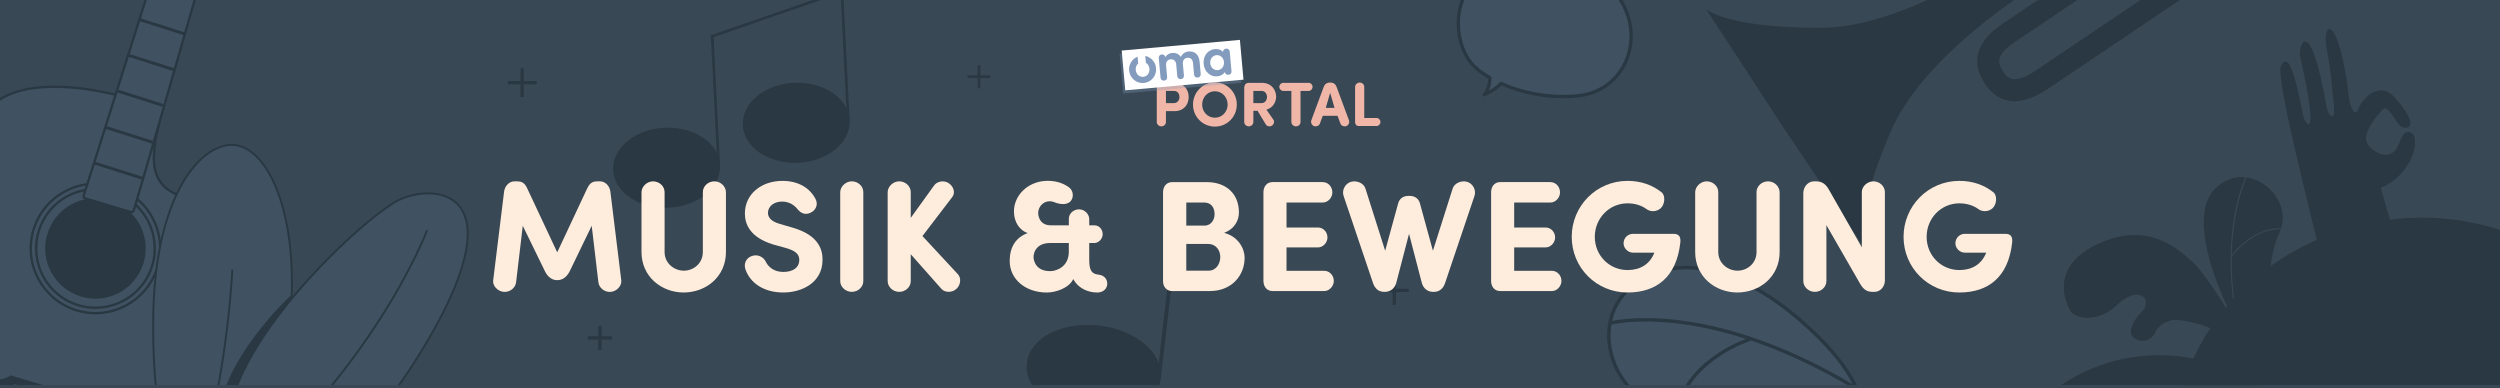 <?xml version="1.0" encoding="UTF-8"?>
<svg xmlns="http://www.w3.org/2000/svg" xmlns:xlink="http://www.w3.org/1999/xlink" viewBox="0 0 1866.08 289.96">
  <defs>
    <style>
      .cls-1, .cls-2, .cls-3, .cls-4, .cls-5, .cls-6, .cls-7, .cls-8, .cls-9 {
        fill: none;
      }

      .cls-2 {
        stroke-width: 2.57px;
      }

      .cls-2, .cls-3, .cls-4, .cls-5, .cls-6, .cls-7, .cls-8, .cls-9 {
        stroke: #293842;
      }

      .cls-2, .cls-3, .cls-4, .cls-5, .cls-6, .cls-8, .cls-9 {
        stroke-miterlimit: 10;
      }

      .cls-3 {
        stroke-width: 2.52px;
      }

      .cls-4 {
        stroke-width: 2.89px;
      }

      .cls-10 {
        fill: #feeddd;
      }

      .cls-11 {
        fill: #394855;
      }

      .cls-12 {
        fill: #405261;
      }

      .cls-13 {
        isolation: isolate;
      }

      .cls-14, .cls-15 {
        fill: #839bbd;
      }

      .cls-16 {
        clip-path: url(#clippath-1);
      }

      .cls-17 {
        clip-path: url(#clippath-3);
      }

      .cls-18 {
        clip-path: url(#clippath-4);
      }

      .cls-19 {
        clip-path: url(#clippath-2);
      }

      .cls-20 {
        clip-path: url(#clippath-7);
      }

      .cls-21 {
        clip-path: url(#clippath-6);
      }

      .cls-22 {
        clip-path: url(#clippath-5);
      }

      .cls-23 {
        fill: #fff;
      }

      .cls-24 {
        fill: #f0b7a8;
      }

      .cls-15 {
        mix-blend-mode: multiply;
      }

      .cls-25 {
        opacity: .3;
      }

      .cls-26 {
        fill: #293842;
      }

      .cls-5 {
        stroke-width: 2.03px;
      }

      .cls-6 {
        stroke-width: 2.03px;
      }

      .cls-7 {
        stroke-linejoin: round;
        stroke-width: 2.49px;
      }

      .cls-8 {
        stroke-width: 1.47px;
      }

      .cls-9 {
        stroke-width: 1.76px;
      }

      .cls-27 {
        clip-path: url(#clippath);
      }
    </style>
    <clipPath id="clippath">
      <rect class="cls-1" width="1866.08" height="287.41"/>
    </clipPath>
    <clipPath id="clippath-1">
      <rect class="cls-1" x="1480.87" y="21.7" width="496.77" height="504.93"/>
    </clipPath>
    <clipPath id="clippath-2">
      <rect class="cls-1" x="1260.21" y="-201.86" width="478.03" height="342.25" transform="translate(727.56 1255.02) rotate(-57.85)"/>
    </clipPath>
    <clipPath id="clippath-3">
      <rect class="cls-1" x="314.42" y="-7.89" width="319.81" height="269.14"/>
    </clipPath>
    <clipPath id="clippath-4">
      <rect class="cls-1" x="314.42" y="-7.89" width="319.81" height="269.14"/>
    </clipPath>
    <clipPath id="clippath-5">
      <rect class="cls-1" x="722.11" y="48.6" width="17.3" height="17.3"/>
    </clipPath>
    <clipPath id="clippath-6">
      <rect class="cls-1" x="1226.96" y="179.49" width="146.96" height="218.35" transform="translate(48.74 744.42) rotate(-32.52)"/>
    </clipPath>
    <clipPath id="clippath-7">
      <rect class="cls-1" x="766.3" y="195.23" width="110.2" height="115.78"/>
    </clipPath>
  </defs>
  <g class="cls-13">
    <g id="Ebene_2">
      <g id="Ebene_1-2" data-name="Ebene_1">
        <g>
          <g>
            <rect class="cls-11" width="1866.08" height="289.96"/>
            <g class="cls-27">
              <path class="cls-12" d="M1203.98-7.4c-26.95-30.08-72.07-26.48-95.97-12.36-23.42,13.84-24.7,48.99-9.38,67.34,2.65,3.17,7.31,6.93,13.58,10.54-.24,3.63-1.15,9.46-4.42,12.6,6.29-2.68,10.29-5.9,12.7-8.4,14.29,6.41,33.91,11.21,56.24,9.34,38.76-3.24,54.2-48.98,27.26-79.06"/>
              <path class="cls-7" d="M1203.98-7.4c-26.95-30.08-72.07-26.48-95.97-12.36-23.42,13.84-24.7,48.99-9.38,67.34,2.65,3.17,7.31,6.93,13.58,10.54-.24,3.63-1.15,9.46-4.42,12.6,6.29-2.68,10.29-5.9,12.7-8.4,14.29,6.41,33.91,11.21,56.24,9.34,38.76-3.24,54.2-48.98,27.26-79.06Z"/>
              <g class="cls-16">
                <path class="cls-26" d="M1671.46,246.17s-22.92-39.76-35.07-50.84c-12.15-11.08-34.35-30.08-70.5-13.23-36.15,16.85-24.38,43.92-20.2,50.26,4.17,6.34,21.43,7.7,33.7-4.02,12.27-11.72,18.5-8.09,20.64-6.76,2.14,1.33,2.69,7.6-1.08,10.82-3.77,3.22-12.44,15.14-6.16,19.74,6.29,4.59,13.47,1.76,15.94-4.08,2.47-5.84,10.88-10.01,16.51-9.29,5.63.71,25.72,3.26,33.4,12.84,8.75-2.24,12.83-5.43,12.83-5.43"/>
                <path class="cls-26" d="M1669.01,154.83c2.24-10.28,5-17.82,7.01-22.5-7.62-.82-15.69,1.55-22.67,8.56-23.79,23.89,10.47,90.72,10.47,90.72l3.46-4.09c-4.43-32.68-1.63-57.29,1.73-72.7"/>
                <path class="cls-26" d="M1665.88,190.29c1.94-2.52,16.51-20.47,36.88-20.01,5.43-17.49-8.94-35.47-25.87-37.83-3.77,8.77-10.38,28.24-11.02,57.85"/>
                <path class="cls-26" d="M1666.32,191.06l-.45-.33c-.21,10.93.39,23.23,2.26,36.88l27.73,2.91s-6.43-30.51,5.68-57.03c.37-.8.69-1.61.96-2.41-21.23-.32-36.03,19.76-36.18,19.97"/>
                <path class="cls-26" d="M1731.77,189.65c-4.36-20.83-34.01-132.41-29.1-140.78,4.91-8.37,9.24.19,16.62,37.83.77,4.64,12.98,24.08-2.43-44.75-1.46-7.66,7.26-34.15,19.98,38.79.77,4.83,6.88,12.3,5.09-3.35-1.79-15.65-1.63-21.55-5.33-41.97-3.7-20.43,9.47-25.16,16.67,36.83,1.45,10.69,5.01,14.17,6.87,9.54,3.65-9.1,16.17-21.74,27.52-8.91,19.27,21.77,9.55,24.02,5.18,21.92-4.37-2.11-9.84-16.79-13.71-13.49-3.87,3.3-13.7,15.6-13.12,22.72.58,7.12,15.94,17.57,22.81,6.91,2.88-4.48,4.28-13.83,9.98-12.35,5.38,1.39,4.89,12.87.23,21.29-3.43,6.21-9.17,14.9-21.82,20.28,2.11,9.63,14.8,49.82,14.8,49.82l-57.54,11.88-2.7-12.21Z"/>
                <path class="cls-26" d="M1973.26,282.87c21.55,87-38.52,176.73-134.16,200.42-95.64,23.68-190.64-27.65-212.18-114.65-21.54-87,38.52-176.73,134.16-200.42,95.64-23.68,190.64,27.65,212.18,114.65"/>
                <path class="cls-26" d="M1742.37,395.88c0,72.21-58.54,130.75-130.75,130.75s-130.75-58.54-130.75-130.75,58.54-130.75,130.75-130.75,130.75,58.54,130.75,130.75"/>
              </g>
              <path class="cls-12" d="M81.94,69.71c-14.18-2.99-69.42-14.64-92.21,13.37-12.07,14.84-13.43,38.82-11,53.42.83,4.97,1.95,7.99,2.25,14.28.85,18.29-6.71,32.55-10.15,38.2-9.14,15.02-21.3,21.19-30.89,27.7-24.33,16.52-50.03,47.42-56.12,80.1-8.68,46.58,24.54,85.75,29.54,91.48,21.19,24.25,46.48,35.06,72.84,43.99,21.86,7.4,49.97,15.13,86.46,10.77,16.81-2.01,40.96-4.89,62.57-22.34,28.07-22.68,39.21-59.85,37.7-88.96-.93-17.98-7.11-40.41-14.21-66.2-4.8-17.43-9.11-29.91-3.64-43.78,2.71-6.86,4.91-6.71,18.46-25.37,17.51-24.11,17.7-29.69,17.1-33.28-1.45-8.72-9.34-16.64-17.71-18.96-10.52-2.91-14.45,5.06-28.43,4.06-1.55-.11-18.71-1.58-25.81-13.9-3.69-6.41-4.44-13.35-3.46-23.09,1.66-16.52,6.08-22.48,3.37-28.83-2.55-5.98-8.13-5.47-29.22-10.88-.64-.16-4.64-1.19-7.43-1.78"/>
              <path class="cls-9" d="M81.94,69.71c-14.18-2.99-69.42-14.64-92.21,13.37-12.07,14.84-13.43,38.82-11,53.42.83,4.97,1.95,7.99,2.25,14.28.85,18.29-6.71,32.55-10.15,38.2-9.14,15.02-21.3,21.19-30.89,27.7-24.33,16.52-50.03,47.42-56.12,80.1-8.68,46.58,24.54,85.75,29.54,91.48,21.19,24.25,46.48,35.06,72.84,43.99,21.86,7.4,49.97,15.13,86.46,10.77,16.81-2.01,40.96-4.89,62.57-22.34,28.07-22.68,39.21-59.85,37.7-88.96-.93-17.98-7.11-40.41-14.21-66.2-4.8-17.43-9.11-29.91-3.64-43.78,2.71-6.86,4.91-6.71,18.46-25.37,17.51-24.11,17.7-29.69,17.1-33.28-1.45-8.72-9.34-16.64-17.71-18.96-10.52-2.91-14.45,5.06-28.43,4.06-1.55-.11-18.71-1.58-25.81-13.9-3.69-6.41-4.44-13.35-3.46-23.09,1.66-16.52,6.08-22.48,3.37-28.83-2.55-5.98-8.13-5.47-29.22-10.88-.64-.16-4.64-1.19-7.43-1.78Z"/>
              <path class="cls-26" d="M105.49,312.31c-.09-.78-.98-1.19-1.62-.73-2.36,1.69-8.02,4.42-17.7,1.5-13.28-4.02-17.05-13.52-17.05-13.52l-29.38-8.89-2.07-.62-29.38-8.89s-8.4,5.81-21.68,1.8c-9.68-2.93-12.88-8.34-13.9-11.05-.28-.74-1.25-.89-1.76-.29-3.54,4.17-4.51,9.74-2.45,14.2,1.84,3.99,5.89,5.85,7.98,6.71,10.04,4.13,43.29,14.72,55.83,18.51,12.68,3.84,46.35,13.49,56.99,15.62,2.22.44,6.62,1.15,10.36-1.16,4.18-2.57,6.47-7.74,5.83-13.17"/>
              <path class="cls-9" d="M105.49,312.31c-.09-.78-.98-1.19-1.62-.73-2.36,1.69-8.02,4.42-17.7,1.5-13.28-4.02-17.05-13.52-17.05-13.52l-29.38-8.89-2.07-.62-29.38-8.89s-8.4,5.81-21.68,1.8c-9.68-2.93-12.88-8.34-13.9-11.05-.28-.74-1.25-.89-1.76-.29-3.54,4.17-4.51,9.74-2.45,14.2,1.84,3.99,5.89,5.85,7.98,6.71,10.04,4.13,43.29,14.72,55.83,18.51,12.68,3.84,46.35,13.49,56.99,15.62,2.22.44,6.62,1.15,10.36-1.16,4.18-2.57,6.47-7.74,5.83-13.17Z"/>
              <rect class="cls-1" x="-118.51" y="-281.67" width="468.33" height="756.84"/>
              <rect class="cls-12" x="29.65" y="272.73" width="11.71" height="55.04" transform="translate(-262.16 247.29) rotate(-73.17)"/>
              <path class="cls-9" d="M113.62,198.26c-7.08,23.4-31.79,36.63-55.19,29.55-23.4-7.08-36.63-31.79-29.55-55.19,7.08-23.4,31.79-36.63,55.19-29.55,23.4,7.08,36.63,31.79,29.55,55.19ZM117.48,199.43c-7.72,25.53-34.68,39.97-60.21,32.24-25.53-7.72-39.97-34.68-32.24-60.21,7.72-25.53,34.68-39.97,60.21-32.24,25.53,7.72,39.97,34.68,32.24,60.21Z"/>
              <path class="cls-26" d="M107.14,196.3c-6,19.82-26.93,31.03-46.75,25.03-19.82-6-31.03-26.93-25.03-46.75,6-19.82,26.93-31.03,46.75-25.03,19.82,6,31.03,26.93,25.03,46.75"/>
              <path class="cls-12" d="M170.44-204.8s1.01.37,2.72,1L63.09,144.06c-1.11,3.66-1.42,3.39,2.37,4.54l30.43,9.17c3.43,1.04,3.49.8,4.47-2.45,11.34-37.49,87.97-305.77,100.82-349.21.62.21,1.22.41,1.8.6,7.05-12.26,14.79-8.22,14.61-8.68l26.03-74.01c1.4-4-.73-8.36-4.72-9.65l-.36-.12,1.03-3.85c1.28-4.79-1.29-9.75-5.92-11.39l-24.41-8.7c-10.1-3.6-21.16,2.16-24.11,12.57-8.05,28.32-21.91,78.11-20.3,79.67,6.97,6.76,5.61,12.67,5.61,12.67"/>
              <path class="cls-9" d="M170.44-204.8s1.01.37,2.72,1L63.09,144.06c-1.11,3.66-1.42,3.39,2.37,4.54l30.43,9.17c3.43,1.04,3.49.8,4.47-2.45,11.34-37.49,87.97-305.77,100.82-349.21.62.21,1.22.41,1.8.6,7.05-12.26,14.79-8.22,14.61-8.68l26.03-74.01c1.4-4-.73-8.36-4.72-9.65l-.36-.12,1.03-3.85c1.28-4.79-1.29-9.75-5.92-11.39l-24.41-8.7c-10.1-3.6-21.16,2.16-24.11,12.57-8.05,28.32-21.91,78.11-20.3,79.67,6.97,6.76,5.61,12.67,5.61,12.67Z"/>
              <path class="cls-26" d="M138.13,24.5l-.53,1.65c-.04.13-.18.2-.32.16l-32.97-10.51c-.14-.04-.21-.18-.17-.31l.53-1.64c.04-.13.18-.2.32-.16l32.97,10.51c.14.04.21.18.17.31"/>
              <path class="cls-26" d="M130.02,51.19l-.53,1.65c-.04.13-.18.2-.32.16l-32.97-10.51c-.14-.04-.21-.18-.17-.31l.53-1.64c.04-.13.18-.2.32-.16l32.97,10.51c.14.04.21.18.17.31"/>
              <path class="cls-26" d="M121.9,77.89l-.53,1.64c-.04.13-.18.2-.32.16l-32.97-10.51c-.14-.04-.21-.18-.17-.31l.53-1.64c.04-.13.19-.2.32-.16l32.97,10.51c.14.04.21.18.17.31"/>
              <path class="cls-26" d="M114.44,105.47l-.53,1.64c-.04.13-.19.2-.34.15l-35.22-11.19c-.15-.05-.23-.19-.19-.32l.53-1.64c.04-.13.19-.2.34-.15l35.22,11.19c.15.05.23.19.19.32"/>
              <path class="cls-26" d="M106.32,132.17l-.53,1.64c-.04.13-.19.2-.34.15l-35.22-11.19c-.15-.05-.23-.19-.19-.32l.53-1.64c.04-.13.19-.2.34-.15l35.22,11.19c.15.05.23.19.19.32"/>
              <path class="cls-12" d="M145.06,356.4c15.49,2.82,69.61-34.35,72.71-136.51,2.2-72.35-22.72-115.58-48.17-111.5-25.45,4.08-54.62,45.7-55.26,130.67-.64,84.97,15.75,114.61,30.71,117.34"/>
              <path class="cls-8" d="M145.06,356.4c15.49,2.82,69.61-34.35,72.71-136.51,2.2-72.35-22.72-115.58-48.17-111.5-25.45,4.08-54.62,45.7-55.26,130.67-.64,84.97,15.75,114.61,30.71,117.34Z"/>
              <path class="cls-8" d="M173.39,201.35s-4.97,116.32-42.34,189.65"/>
              <path class="cls-26" d="M217.77,219.9s-43.94,39.79-53.33,82.11c-9.39,42.33-4.11,50.13-4.11,50.13,0,0,17.34-11.34,22.51-18.08,5.17-6.73,38.78-101.43,34.92-114.16"/>
              <path class="cls-12" d="M181.23,353.13c11.07,13.26,69.76,17.46,137.99-98.84,68.22-116.29,1.64-117.81-23.32-104.04-31.97,17.64-165.07,142.53-114.67,202.87"/>
              <path class="cls-8" d="M181.23,353.13c11.07,13.26,69.76,17.46,137.99-98.84,68.22-116.29,1.64-117.81-23.32-104.04-31.97,17.64-165.07,142.53-114.67,202.87Z"/>
              <path class="cls-8" d="M318.83,171.84s-43.99,117.31-170.28,210.17c-4.99,3.67-10.39,6.75-16.1,9.15l-1.4.59"/>
              <rect class="cls-1" x="-118.51" y="-281.67" width="468.33" height="756.84"/>
              <g class="cls-19">
                <path class="cls-26" d="M1698.86-99.84l-194.11,130.66c-16.97,11.06-12.64,17.71-9.78,22.1,3.21,4.92,7.2,11.04,24.17-.02l194.11-130.66,8.98,13.77-194.11,130.66c-20.4,13.3-36.18,11.69-46.91-4.77-7.38-11.32-10.84-28.29,14.57-44.85l194.11-130.66"/>
                <path class="cls-26" d="M1543.21-25.55c-33.7,19.67-108.5,68.3-132.43,124.83-27.43,64.77-20.34,83.92-20.34,83.92l-54.32-80.72-.1.06-4.65-7.12-4.75-7.06.1-.06-53.22-81.45s14.88,13.98,85.22,13.92c61.38-.05,135.29-50.02,166.53-73.42l182.96-129.05,25.8,40.04-190.8,116.1Z"/>
              </g>
              <g class="cls-17">
                <path class="cls-26" d="M536.46,123.65c.62,15.94-16.28,29.54-37.76,30.38-21.48.84-39.39-11.4-40.01-27.34-.62-15.94,16.28-29.54,37.76-30.38,21.48-.84,39.39,11.4,40.01,27.34"/>
                <path class="cls-6" d="M536.46,123.65c.62,15.94-16.28,29.54-37.76,30.38-21.48.84-39.39-11.4-40.01-27.34-.62-15.94,16.28-29.54,37.76-30.38,21.48-.84,39.39,11.4,40.01,27.34Z"/>
                <polyline class="cls-6" points="536.46 123.65 531.62 27.05 628.36 -6.49 633.2 90.11"/>
                <path class="cls-26" d="M633.2,90.11c.62,15.94-16.28,29.54-37.76,30.38-21.48.84-39.39-11.4-40.01-27.34-.62-15.94,16.28-29.54,37.76-30.38,21.48-.84,39.39,11.4,40.01,27.34"/>
                <path class="cls-6" d="M633.2,90.11c.62,15.94-16.28,29.54-37.76,30.38-21.48.84-39.39-11.4-40.01-27.34-.62-15.94,16.28-29.54,37.76-30.38,21.48-.84,39.39,11.4,40.01,27.34Z"/>
              </g>
              <line class="cls-3" x1="389.77" y1="50.95" x2="389.77" y2="72.46"/>
              <line class="cls-3" x1="400.52" y1="61.7" x2="379.02" y2="61.7"/>
              <line class="cls-3" x1="1040.71" y1="206" x2="1040.71" y2="227.51"/>
              <line class="cls-3" x1="1051.46" y1="216.76" x2="1029.95" y2="216.76"/>
              <g class="cls-18">
                <line class="cls-3" x1="447.8" y1="243.22" x2="447.8" y2="261.25"/>
              </g>
              <line class="cls-3" x1="456.81" y1="252.24" x2="438.78" y2="252.24"/>
              <g class="cls-22">
                <line class="cls-5" x1="730.76" y1="48.6" x2="730.76" y2="65.9"/>
                <line class="cls-5" x1="739.41" y1="57.25" x2="722.11" y2="57.25"/>
              </g>
              <g class="cls-21">
                <path class="cls-12" d="M1368.51,263.56c-24.7-28.64-87.75-83.71-140.34-56.48-52.59,27.23-21.62,104.22,29.19,97.92,50.81-6.29,98.53,20.59,98.53,20.59,0,0,22.83,11.83,38.86,28.23,1.8,1.84,4.92.51,4.84-2.06-1.28-40.61-13.18-67.45-31.08-88.21"/>
                <path class="cls-2" d="M1368.51,263.56c-24.7-28.64-87.75-83.71-140.34-56.48-52.59,27.23-21.62,104.22,29.19,97.92,50.81-6.29,98.53,20.59,98.53,20.59,0,0,22.83,11.83,38.86,28.23,1.8,1.84,4.92.51,4.84-2.06-1.28-40.61-13.18-67.45-31.08-88.21Z"/>
                <path class="cls-12" d="M1201.5,241.26s71.17-19.36,183.85,48.51"/>
                <path class="cls-2" d="M1201.5,241.26s71.17-19.36,183.85,48.51"/>
                <path class="cls-12" d="M1306.35,253.21s-44.88,13.87-54.48,52.33"/>
                <path class="cls-2" d="M1306.35,253.21s-44.88,13.87-54.48,52.33"/>
              </g>
              <g class="cls-20">
                <path class="cls-26" d="M865.03,282.33c-2.05,17.86-25.46,29.84-52.29,26.76-26.83-3.08-46.91-20.05-44.86-37.91,2.05-17.86,25.46-29.84,52.29-26.76,26.83,3.08,46.91,20.05,44.86,37.91"/>
                <path class="cls-4" d="M865.03,282.33c-2.05,17.86-25.46,29.84-52.29,26.76-26.83-3.08-46.91-20.05-44.86-37.91,2.05-17.86,25.46-29.84,52.29-26.76,26.83,3.08,46.91,20.05,44.86,37.91Z"/>
                <line class="cls-4" x1="865.03" y1="282.33" x2="875.07" y2="195.4"/>
              </g>
            </g>
          </g>
          <g>
            <g>
              <path class="cls-24" d="M863.47,65.37c.04-1.92,1.21-3.51,3.27-3.51h9.91c7.34,0,10.62,5.29,10.62,10.57s-3.27,10.52-10.62,10.52h-6.36v8.18c0,1.73-1.54,3.18-3.41,3.18s-3.41-1.5-3.41-3.18v-25.77ZM870.3,67.89v9.07h6.03c2.67,0,4.07-2.43,4.07-4.54s-1.31-4.54-3.88-4.54h-6.22Z"/>
              <path class="cls-24" d="M906.82,61.48c9.17,0,16.37,7.39,16.37,16.56s-7.2,16.46-16.37,16.46-16.32-7.39-16.32-16.46,7.2-16.56,16.32-16.56ZM906.82,87.86c5.47,0,9.54-4.44,9.54-9.82s-4.07-9.92-9.54-9.92-9.49,4.54-9.49,9.92,4.02,9.82,9.49,9.82Z"/>
              <path class="cls-24" d="M945.31,81.87l5.24,7.53c.94,1.4.33,3.51-1.26,4.44-1.5.89-3.55.47-4.44-.94l-6.17-10.2h-3.13v8.42c0,1.73-1.54,3.18-3.41,3.18s-3.41-1.5-3.41-3.18v-25.77c.05-1.92,1.22-3.51,3.27-3.51h9.87c7.2,0,10.62,5.14,10.71,10.38-.14,4.21-2.48,8.23-7.25,9.63ZM935.54,67.89v9.07h6.13c2.67,0,4.07-2.43,4.07-4.54s-1.31-4.54-3.88-4.54h-6.31Z"/>
              <path class="cls-24" d="M970.75,67.89v23.24c0,1.73-1.54,3.18-3.41,3.18s-3.41-1.5-3.41-3.18v-23.24h-6.17c-1.45,0-2.81-1.45-2.81-2.99,0-1.68,1.26-3.04,2.81-3.04h19.17c1.54,0,2.81,1.36,2.81,3.04,0,1.54-1.36,2.99-2.81,2.99h-6.17Z"/>
              <path class="cls-24" d="M987.35,86.46l-2.2,5.89c-.61,1.59-2.57,2.34-4.3,1.78-1.68-.56-2.62-2.67-2.06-4.26l9.31-25.07c.75-1.96,2.25-3.18,4.63-3.18h.28c2.38,0,3.88,1.22,4.63,3.18l9.31,25.07c.56,1.59-.37,3.69-2.06,4.26-1.73.56-3.7-.19-4.3-1.78l-2.2-5.89h-11.04ZM996.14,80.52l-3.27-11.22-3.27,11.22h6.55Z"/>
              <path class="cls-24" d="M1018.31,88.09h9.31c1.54,0,2.8,1.36,2.8,2.99,0,1.54-1.31,2.95-2.8,2.99h-13.42c-1.73,0-2.71-1.31-2.71-2.9v-26.38c.05-1.68,1.64-3.18,3.41-3.18,1.87,0,3.41,1.45,3.41,3.18v23.29Z"/>
            </g>
            <g class="cls-25">
              <rect class="cls-15" x="836.82" y="36.14" width="88.6" height="29.81" transform="translate(-1.02 79.41) rotate(-5.16)"/>
            </g>
            <rect class="cls-23" x="838.42" y="33.74" width="88.6" height="29.81" transform="translate(-.8 79.54) rotate(-5.16)"/>
            <g>
              <path class="cls-14" d="M895.41,45.88l.84,9.35c.13,1.45-.83,2.55-2.24,2.68-1.45.13-2.59-.78-2.72-2.23l-.78-8.63c-.24-2.62-1.84-4.14-4.17-3.93-2.34.21-3.64,1.99-3.4,4.62l.78,8.63c.13,1.45-.79,2.55-2.24,2.68s-2.59-.78-2.72-2.23l-.78-8.63c-.24-2.62-1.84-4.14-4.18-3.93s-3.64,1.99-3.4,4.62l.78,8.63c.13,1.45-.79,2.55-2.24,2.68s-2.55-.79-2.68-2.24l-1.32-14.63c-.13-1.45.79-2.55,2.2-2.68,1.41-.13,2.46.67,2.7,1.99,1.02-1.72,2.79-2.89,5.08-3.1,2.82-.25,5.07.8,6.48,2.95.96-2,2.79-3.79,5.85-4.06,4.47-.4,7.69,2.31,8.15,7.47Z"/>
              <path class="cls-14" d="M917.91,38.53l1.32,14.63c.13,1.45-.79,2.55-2.24,2.68-1.41.13-2.5-.71-2.7-2.03-1.22,1.78-3.11,2.96-5.65,3.19-5.12.46-9.65-3.32-10.19-9.36-.52-5.8,2.99-10.51,8.36-11,2.54-.23,4.6.52,6.11,2.01.04-1.3.94-2.24,2.31-2.36,1.45-.13,2.55.79,2.68,2.24ZM913.61,46.27c-.28-3.1-2.64-5.37-5.58-5.1-2.98.27-4.94,2.92-4.66,6.03.28,3.1,2.68,5.41,5.67,5.14s4.85-2.96,4.57-6.06Z"/>
              <path class="cls-14" d="M854.86,41.76l.46,5.08c1.47.86,2.48,2.49,2.66,4.46.28,3.1-1.63,5.8-4.57,6.06-2.98.27-5.39-2.03-5.67-5.14-.18-1.97.55-3.75,1.86-4.87l-.46-5.08c-4.06,1.62-6.73,5.79-6.32,10.39.51,5.64,5.4,9.79,10.96,9.29,5.6-.51,9.67-5.46,9.16-11.11-.42-4.6-3.78-8.22-8.08-9.09Z"/>
            </g>
          </g>
          <g>
            <path class="cls-10" d="M438.37,140.56c2.12-4.49,4.48-5.19,7.79-5.19h1.77c4.01,0,7.2,3.66,7.67,7.67l8.14,66.21c.47,4.13-3.42,8.26-7.91,8.61-4.6.35-8.73-2.95-9.2-7.32l-4.96-42.01-16.17,33.4c-1.53,3.3-4.48,7.2-9.56,7.2s-7.91-3.89-9.44-7.2l-16.29-33.4-4.96,42.01c-.47,4.37-4.6,7.67-9.21,7.32-4.48-.35-8.5-4.48-7.91-8.61l8.14-66.21c.47-4.01,3.66-7.67,7.67-7.67h1.77c3.3,0,5.78.71,7.79,5.19l22.42,47.79,22.42-47.79Z"/>
            <path class="cls-10" d="M510.47,218.33c-16.76,0-31.63-11.8-31.63-30.21v-44.73c.12-4.25,4.13-8.03,8.61-8.03,4.72,0,8.62,3.66,8.62,8.03v44.73c0,8.38,7.08,13.92,14.4,13.92s14.16-5.55,14.16-13.92v-44.73c0-4.37,3.89-8.03,8.62-8.03s8.5,3.78,8.62,8.03v44.73c0,18.41-14.87,30.21-31.63,30.21h.24Z"/>
            <path class="cls-10" d="M560.97,191.18c4.6-1.77,8.97.71,10.62,4.13,1.77,3.66,5.78,7.67,13.1,7.67s11.8-3.3,11.92-8.62c.12-3.66-1.53-6.84-9.79-9.2l-9.79-2.71c-17.94-5.55-21.01-15.81-21.01-23.13,0-14.52,12.39-24.31,27.97-24.31,11.68,0,20.42,5.07,24.78,13.57,2.01,3.89.35,7.67-2.6,9.56-4.25,2.71-8.02,1.53-10.86-2.01-3.42-4.37-7.91-5.67-11.57-5.67-6.02,0-10.5,3.54-10.5,8.38,0,2.12.83,6.02,8.73,8.26l9.68,2.83c19.71,5.66,22.54,16.76,22.3,24.55-.24,16.17-14.87,23.84-29.27,23.84s-24.78-6.96-28.32-17.47c-1.3-4.13.59-8.14,4.6-9.68Z"/>
            <path class="cls-10" d="M644.4,209.83c0,4.37-3.89,8.02-8.61,8.02s-8.62-3.78-8.62-8.02v-66.44c.12-4.25,4.13-8.03,8.62-8.03,4.72,0,8.61,3.66,8.61,8.03v66.44Z"/>
            <path class="cls-10" d="M714.74,204.4c2.95,2.83,2.48,8.26-.83,11.21-3.07,2.95-8.62,2.95-11.21,0l-22.89-25.84v20.06c0,4.37-3.89,8.02-8.61,8.02s-8.62-3.78-8.62-8.02v-66.44c.12-4.25,4.13-8.03,8.62-8.03,4.72,0,8.61,3.66,8.61,8.03v19.24l17.35-24.07c2.24-3.3,7.32-4.13,10.74-2.01,3.78,2.36,5.55,7.2,2.83,10.62l-22.19,29.03,26.2,28.21Z"/>
            <path class="cls-10" d="M800.05,148.82c-2.48,4.72-8.61,3.78-12.39,2.36-1.18-.47-2.36-.94-4.01-.94-6.02,0-8.73,5.19-8.73,8.73,0,.35,0,9.21,9.44,9.21h13.45v-4.84c0-3.89,3.42-7.08,7.67-7.08,3.89,0,7.43,3.3,7.55,7.08v4.84h3.89c3.42,0,6.14,2.95,6.14,6.61,0,3.42-2.83,6.49-6.14,6.61h-3.89v12.04c0,7.67,1.3,10.97,6.84,11.56,3.66.35,6.61,2.71,6.61,6.73,0,3.66-2.83,6.61-7.44,6.61-7.79,0-14.63-3.78-17.94-10.03-3.07,6.61-12.86,10.03-19.71,10.03-15.7,0-27.73-9.68-27.73-23.6,0-10.27,4.6-17.58,13.45-20.77-5.78-1.89-10.27-7.91-10.27-16.17,0-11.57,9.79-22.07,23.72-22.78,6.73-.35,12.63,1.42,17.23,4.72,3.3,2.36,3.54,6.61,2.24,9.09ZM783.88,181.39c-11.33,0-12.98,8.62-12.27,12.04,1.18,5.78,5.31,8.97,12.27,8.97,4.48,0,13.92-3.07,13.92-14.52v-6.49h-13.92Z"/>
            <path class="cls-10" d="M874.98,217.26c-4.37,0-6.85-3.42-6.85-7.32v-66.68c.12-4.01,2.48-7.32,6.85-7.32h25.73c14.63,0,24.07,8.73,24.07,22.66,0,5.31-2.71,12.04-11.09,15.22,10.74,2.71,15.34,11.92,15.34,18.53,0,13.45-9.79,24.9-25.96,24.9h-28.09ZM899.06,168.41c4.48,0,7.55-3.78,7.55-8.62s-2.6-8.62-7.67-8.62h-13.45v17.23h13.57ZM885.48,182.1v19.94h16.64c5.78,0,8.73-5.31,8.73-10.15s-2.95-9.79-9.09-9.79h-16.29Z"/>
            <path class="cls-10" d="M987.44,135.95c3.89,0,7.08,3.42,7.08,7.67,0,3.89-3.3,7.55-7.08,7.55h-27.14v18.65h23.48c3.89,0,7.08,3.3,7.08,7.43,0,3.89-3.3,7.43-7.08,7.43h-23.48v17.47h28.21c3.89,0,7.08,3.42,7.08,7.55,0,3.89-3.3,7.55-7.08,7.55h-38.59c-4.37,0-6.73-3.3-6.85-7.32v-66.68c.12-4.01,2.48-7.32,6.85-7.32h37.53Z"/>
            <path class="cls-10" d="M1059.9,151.88l9.68,35.29,14.75-46.5c1.3-4.01,6.49-6.14,10.74-4.96,4.48,1.3,6.96,6.37,5.54,10.5l-21.95,65.02c-1.3,4.01-4.25,6.61-8.03,6.61h-1.18c-3.89,0-7.08-2.71-8.14-6.61l-9.56-36.7-9.56,36.7c-1.06,3.89-4.25,6.61-8.14,6.61h-1.18c-3.78,0-6.73-2.6-8.02-6.61l-21.95-65.02c-1.42-4.13,1.06-9.21,5.55-10.5,4.25-1.18,9.44.94,10.74,4.96l14.75,46.5,9.68-35.29c.94-3.54,3.66-5.67,7.79-5.67h.71c4.13,0,6.85,2.12,7.79,5.67Z"/>
            <path class="cls-10" d="M1157.37,135.95c3.89,0,7.08,3.42,7.08,7.67,0,3.89-3.3,7.55-7.08,7.55h-27.14v18.65h23.48c3.89,0,7.08,3.3,7.08,7.43,0,3.89-3.3,7.43-7.08,7.43h-23.48v17.47h28.21c3.89,0,7.08,3.42,7.08,7.55,0,3.89-3.3,7.55-7.08,7.55h-38.59c-4.37,0-6.73-3.3-6.84-7.32v-66.68c.12-4.01,2.48-7.32,6.84-7.32h37.53Z"/>
            <path class="cls-10" d="M1214.84,218.33c-23.37,0-41.66-18.65-41.66-41.54s18.29-41.78,41.66-41.78c10.03,0,18.53,3.07,25.37,8.5,3.07,2.36,2.6,9.09-.71,12.04-3.07,2.6-7.43,2.71-10.38.59-3.78-2.83-8.85-4.37-14.28-4.37-13.69,0-24.43,11.21-24.43,25.02s10.74,24.78,24.43,24.78c9.32,0,16.52-4.13,20.06-12.98h-16.05c-3.66,0-6.96-3.3-6.96-6.96,0-4.01,3.19-7.08,6.96-7.08h30.33c4.01,0,5.55,2.12,5.07,6.49-2.83,25.84-17.82,37.29-39.42,37.29Z"/>
            <path class="cls-10" d="M1296.97,218.33c-16.76,0-31.63-11.8-31.63-30.21v-44.73c.12-4.25,4.13-8.03,8.61-8.03,4.72,0,8.62,3.66,8.62,8.03v44.73c0,8.38,7.08,13.92,14.4,13.92s14.16-5.55,14.16-13.92v-44.73c0-4.37,3.89-8.03,8.62-8.03s8.5,3.78,8.62,8.03v44.73c0,18.41-14.87,30.21-31.63,30.21h.24Z"/>
            <path class="cls-10" d="M1406.95,209.24c0,4.84-3.54,8.61-7.67,8.61h-1.53c-3.54,0-6.49-1.18-9.21-5.9l-25.26-43.9v41.78c0,4.37-3.89,8.02-8.61,8.02s-8.62-3.78-8.62-8.02v-65.61c0-4.96,3.66-8.85,7.91-8.85h1.53c3.66,0,6.85,1.18,9.56,6.02l24.66,43.19v-41.19c0-4.25,4.13-8.03,8.62-8.03,4.72,0,8.61,3.66,8.61,8.03v65.85Z"/>
            <path class="cls-10" d="M1462.53,218.33c-23.37,0-41.66-18.65-41.66-41.54s18.29-41.78,41.66-41.78c10.03,0,18.53,3.07,25.37,8.5,3.07,2.36,2.6,9.09-.71,12.04-3.07,2.6-7.43,2.71-10.38.59-3.78-2.83-8.85-4.37-14.28-4.37-13.69,0-24.43,11.21-24.43,25.02s10.74,24.78,24.43,24.78c9.32,0,16.52-4.13,20.06-12.98h-16.05c-3.66,0-6.96-3.3-6.96-6.96,0-4.01,3.19-7.08,6.96-7.08h30.33c4.01,0,5.55,2.12,5.07,6.49-2.83,25.84-17.82,37.29-39.42,37.29Z"/>
          </g>
        </g>
      </g>
    </g>
  </g>
</svg>